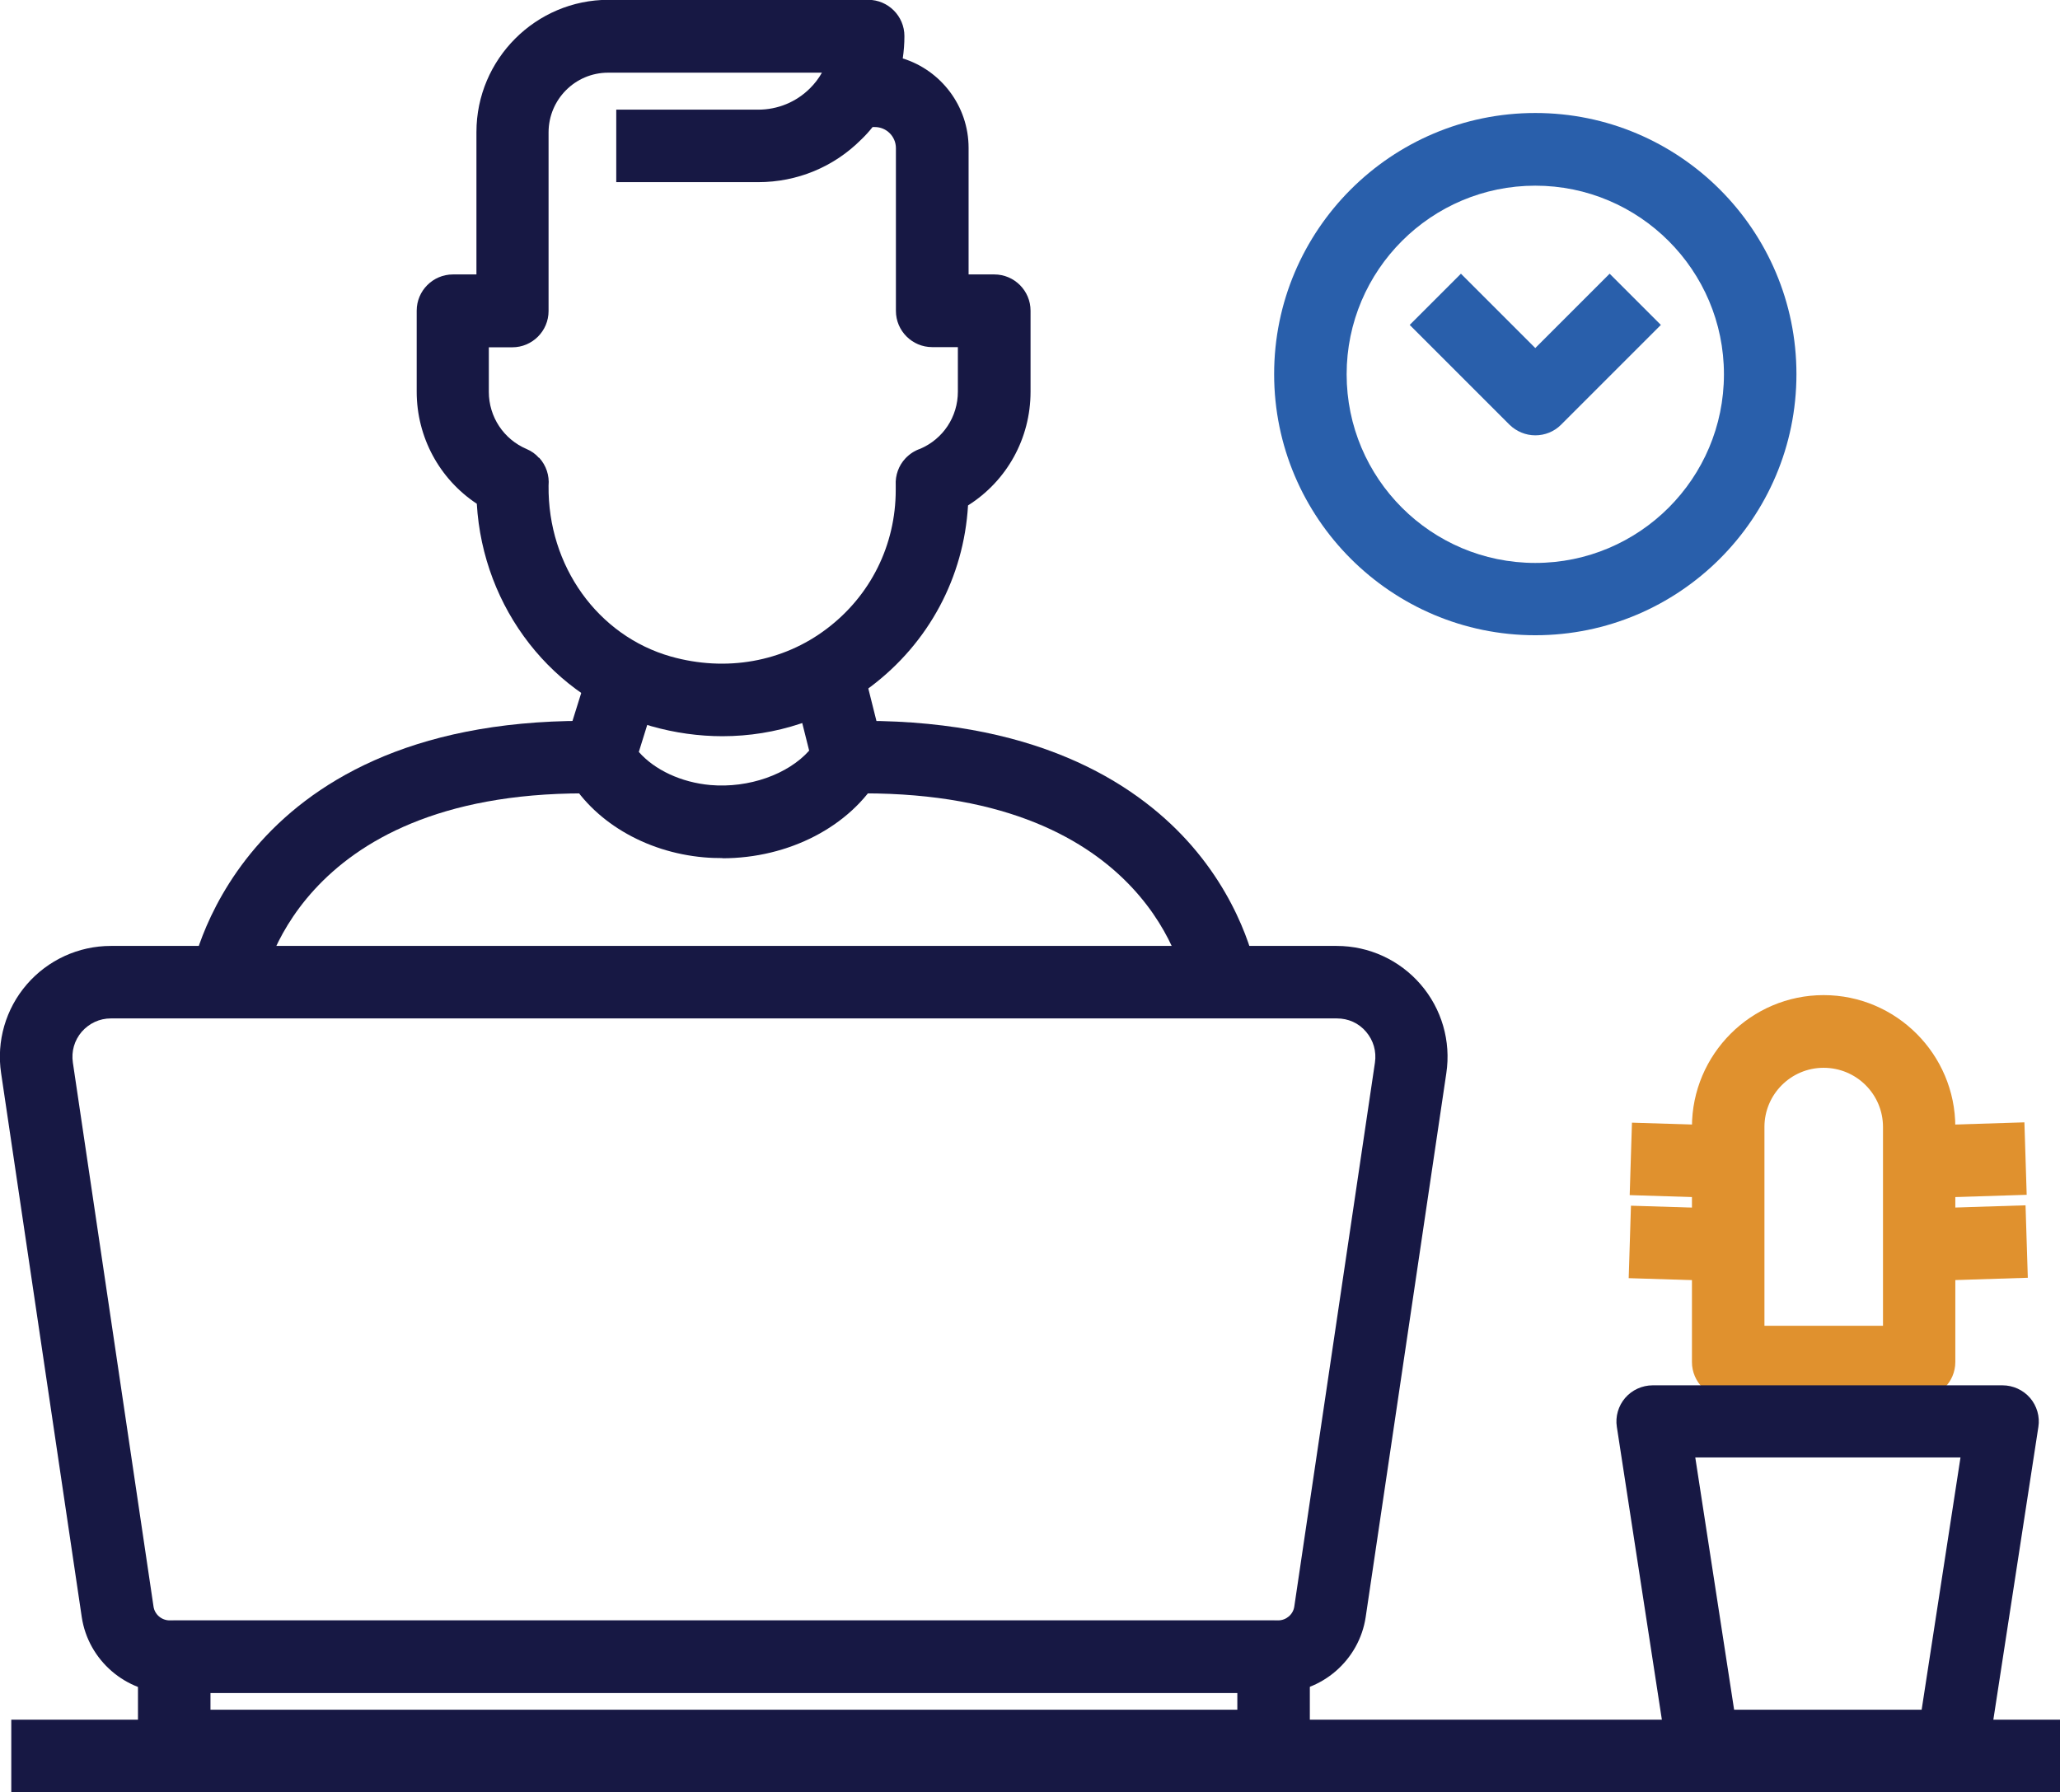 <?xml version="1.0" encoding="UTF-8"?> <svg xmlns="http://www.w3.org/2000/svg" id="Layer_1" viewBox="0 0 111.38 96.91"><defs><style> .cls-1 { fill: #e0912e; } .cls-2 { fill: #295fab; } .cls-3 { fill: #171844; } </style></defs><path class="cls-1" d="M103.77,75.61h-10.33c-1.08,0-1.96-.88-1.96-1.96v-12.71c0-3.93,3.2-7.13,7.12-7.13s7.12,3.2,7.12,7.13v12.71c0,1.08-.88,1.96-1.96,1.96ZM95.4,71.69h6.41v-10.75c0-1.77-1.44-3.2-3.21-3.2s-3.2,1.44-3.2,3.2v10.75Z"></path><g><rect class="cls-1" x="89.68" y="63.75" width="3.92" height="7.03" transform="translate(21.54 156.76) rotate(-88.21)"></rect><rect class="cls-1" x="89.74" y="59.26" width="3.92" height="7.03" transform="translate(26.08 152.47) rotate(-88.21)"></rect><rect class="cls-1" x="102.45" y="65.29" width="7.13" height="3.92" transform="translate(-2.06 3.36) rotate(-1.8)"></rect><rect class="cls-1" x="102.39" y="60.8" width="7.13" height="3.92" transform="translate(-1.92 3.36) rotate(-1.8)"></rect></g><g><rect class="cls-3" x=".61" y="92.99" width="110.77" height="3.92"></rect><g><path class="cls-2" d="M83.01,34.35c-7.78,0-14.12-6.33-14.12-14.12s6.33-14.12,14.12-14.12,14.12,6.33,14.12,14.12-6.33,14.12-14.12,14.12ZM83.01,10.04c-5.62,0-10.2,4.57-10.2,10.2s4.57,10.2,10.2,10.2,10.2-4.57,10.2-10.2-4.58-10.2-10.2-10.2Z"></path><path class="cls-2" d="M83.01,23.54h0c-.52,0-1.02-.21-1.39-.57l-5.4-5.4,2.77-2.77,4.02,4.02,4.02-4.02,2.77,2.77-5.4,5.4c-.37.37-.87.57-1.39.57Z"></path><path class="cls-3" d="M69.11,91.54H9.17c-2.36,0-4.4-1.76-4.75-4.1L.06,58.03H.06c-.26-1.73.25-3.48,1.39-4.8,1.14-1.32,2.8-2.08,4.54-2.08h66.28c1.75,0,3.4.76,4.54,2.08,1.14,1.32,1.65,3.07,1.39,4.8l-4.36,29.41c-.35,2.34-2.39,4.1-4.75,4.1ZM3.94,57.46l4.36,29.41c.06.43.44.75.87.75h59.94c.43,0,.81-.32.87-.75l4.36-29.41c.09-.61-.08-1.2-.48-1.67-.4-.47-.96-.72-1.58-.72H6c-.62,0-1.17.26-1.58.72-.4.47-.57,1.06-.48,1.67h0Z"></path><path class="cls-3" d="M68.86,96.38H9.42c-1.08,0-1.96-.88-1.96-1.96v-4.83c0-1.08.88-1.96,1.96-1.96h59.44c1.08,0,1.96.88,1.96,1.96v4.83c0,1.08-.88,1.96-1.96,1.96ZM11.38,92.45h55.52v-.91H11.38v.91Z"></path><path class="cls-3" d="M105.57,96.38h-13.51c-.97,0-1.79-.71-1.94-1.66l-2.7-17.56c-.09-.56.08-1.14.45-1.57.37-.43.92-.68,1.49-.68h18.91c.57,0,1.12.25,1.49.68.37.43.54,1.01.45,1.57l-2.7,17.56c-.15.96-.97,1.66-1.94,1.66ZM93.75,92.45h10.15l2.1-13.64h-14.34l2.1,13.64Z"></path><g><path class="cls-3" d="M39.06,39.81c-1.27,0-2.57-.18-3.84-.54-5.34-1.51-9.11-6.38-9.44-12.03-2.01-1.33-3.25-3.59-3.25-6.06v-4.38c0-1.08.88-1.96,1.96-1.96h1.27v-7.7c0-3.94,3.21-7.15,7.14-7.15h14.04c1.08,0,1.96.88,1.96,1.96,0,.41-.03.81-.09,1.21,2.06.64,3.56,2.57,3.56,4.84v6.84h1.39c1.08,0,1.96.88,1.96,1.96v4.38c0,2.54-1.29,4.83-3.38,6.15-.23,3.89-2.12,7.43-5.26,9.8-2.33,1.76-5.13,2.68-8.02,2.68ZM29.15,24.75s0,0,.01.01c.37.41.55.95.5,1.5-.05,4.35,2.67,8.12,6.61,9.24,2.98.84,6.06.3,8.43-1.5,2.37-1.79,3.73-4.53,3.73-7.5,0-.08,0-.18,0-.26-.03-.54.16-1.07.53-1.46.22-.23.49-.41.79-.51,1.24-.53,2.04-1.73,2.04-3.09v-2.41h-1.39c-1.08,0-1.96-.88-1.96-1.96v-8.8c0-.63-.51-1.14-1.14-1.14h-.12c-.19.24-.4.47-.62.68-1.48,1.48-3.46,2.3-5.57,2.3h-7.67v-3.92h7.67c1.06,0,2.06-.41,2.81-1.16.25-.25.46-.52.64-.84,0,0,0,0,0,0h-11.56c-1.78,0-3.22,1.45-3.22,3.23v9.66c0,1.08-.88,1.96-1.96,1.96h-1.27v2.41c0,1.35.8,2.56,2.04,3.09.26.11.49.27.67.48Z"></path><path class="cls-3" d="M39.06,46.4c-.33,0-.67-.01-1-.04-3.2-.28-6.03-1.98-7.39-4.42-.26-.47-.32-1.02-.16-1.54l1.37-4.38,3.74,1.17-1.08,3.47c.85.97,2.29,1.65,3.87,1.79,2.08.18,4.2-.58,5.34-1.86l-.94-3.75,3.8-.96,1.16,4.63c.13.5.05,1.03-.21,1.47-1.59,2.72-4.92,4.43-8.5,4.43Z"></path><path class="cls-3" d="M14.18,53.37l-3.88-.57c.02-.14,2.26-13.82,21.27-13.82h.82v3.92h-.82c-15.66,0-17.38,10.37-17.39,10.47Z"></path><path class="cls-3" d="M64.1,53.37c-.07-.41-1.88-10.47-17.39-10.47h-.85v-3.92h.85c9.8,0,15.04,3.67,17.72,6.75,2.98,3.43,3.53,6.93,3.55,7.07l-3.88.57Z"></path></g></g></g></svg> 